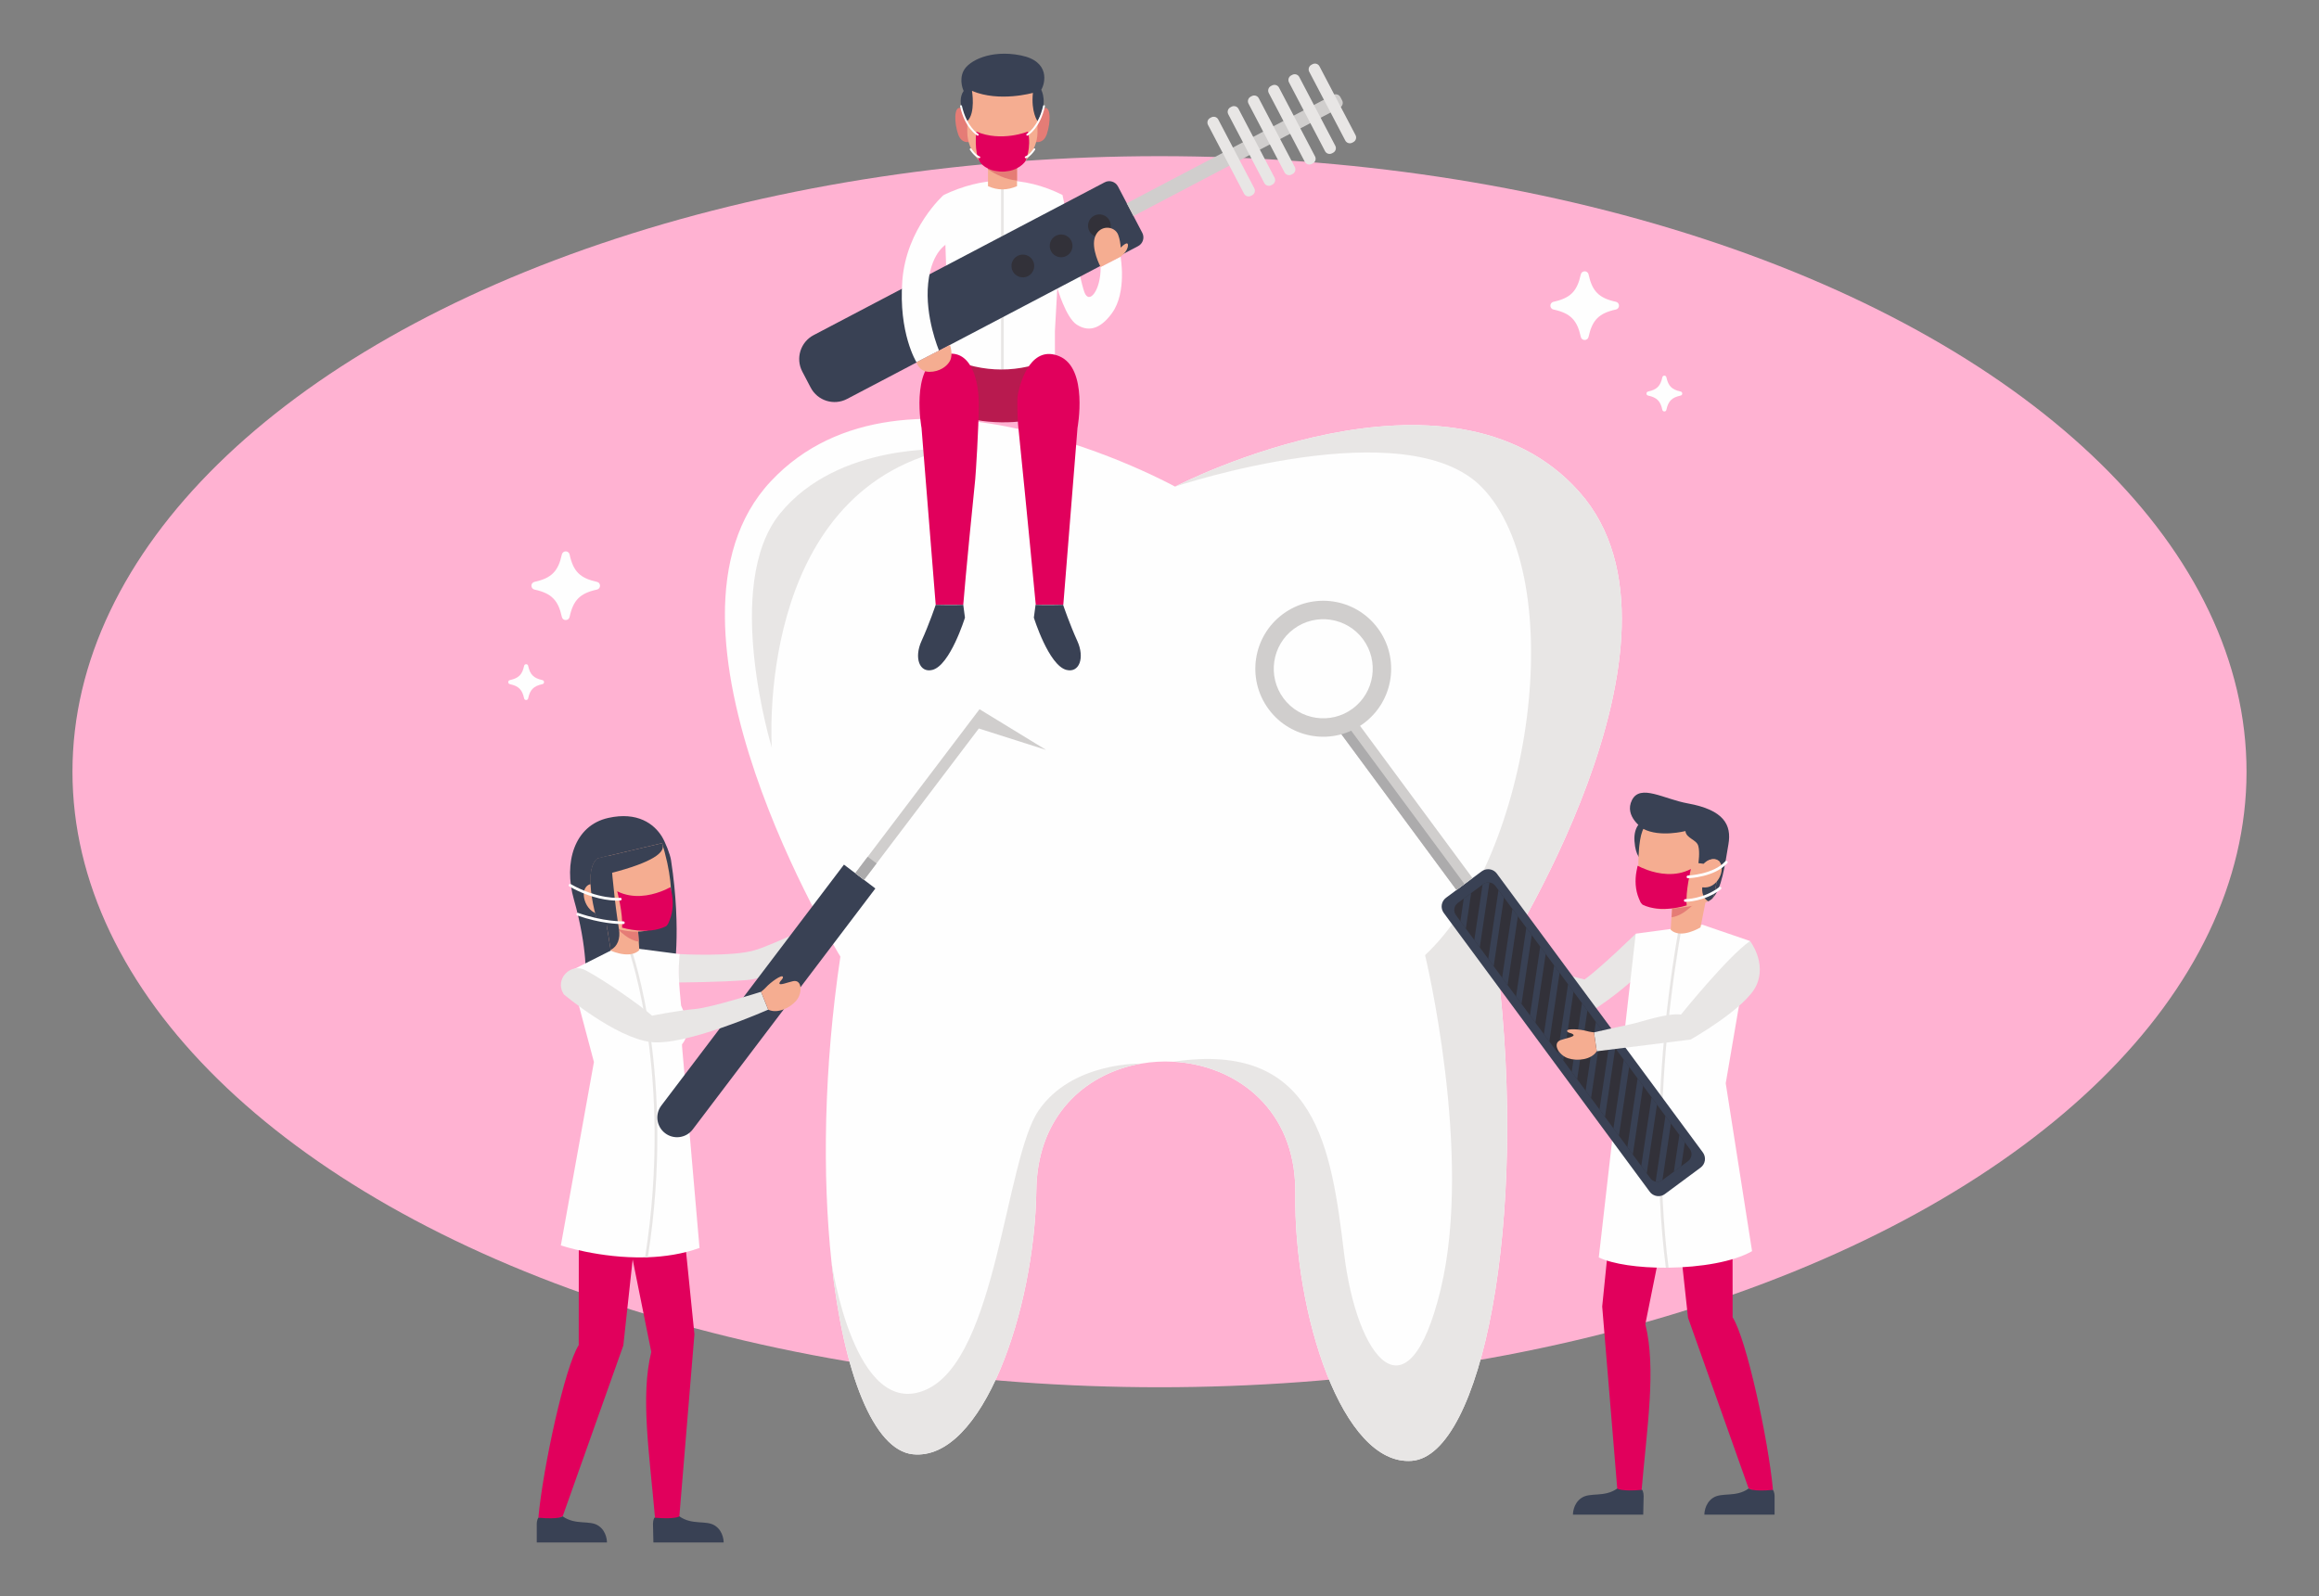 <?xml version="1.0" encoding="UTF-8" standalone="no"?>
<svg
   xmlns:dc="http://purl.org/dc/elements/1.1/"
   xmlns:cc="http://creativecommons.org/ns#"
   xmlns:rdf="http://www.w3.org/1999/02/22-rdf-syntax-ns#"
   xmlns:svg="http://www.w3.org/2000/svg"
   xmlns="http://www.w3.org/2000/svg"
   xmlns:sodipodi="http://sodipodi.sourceforge.net/DTD/sodipodi-0.dtd"
   xmlns:inkscape="http://www.inkscape.org/namespaces/inkscape"
   version="1.2"
   preserveAspectRatio="none"
   viewBox="0 0 1600 1100"
   class="ng-element"
   data-id="4c33518d05154c09b1e7915c1a0918d8"
   style="opacity: 1; mix-blend-mode: normal; overflow: visible; width: 321px; height: 221px"
   id="svg225"
   sodipodi:docname="recommendation.svg"
   inkscape:version="0.92.3 (2405546, 2018-03-11)">
  <rect x="0" y="0" width="1600" height="1100" fill="#808080" stroke="none"/>
  <sodipodi:namedview
     pagecolor="#ffffff"
     bordercolor="#666666"
     borderopacity="1"
     objecttolerance="10"
     gridtolerance="10"
     guidetolerance="10"
     inkscape:pageopacity="0"
     inkscape:pageshadow="2"
     inkscape:window-width="828"
     inkscape:window-height="480"
     id="namedview227"
     showgrid="false"
     inkscape:zoom="0.21454545"
     inkscape:cx="800"
     inkscape:cy="550"
     inkscape:window-x="0"
     inkscape:window-y="27"
     inkscape:window-maximized="0"
     inkscape:current-layer="svg225" />
  <defs
     id="defs4">
    <style
       type="text/css"
       id="style2">

        .fil0_1577179273357 {fill:#FFB2D2}
        .fil1_1577179273357 {fill:#FEFEFE;fill-rule:nonzero}
        .fil3_1577179273357 {fill:#F5AD91;fill-rule:nonzero}
        .fil4_1577179273357 {fill:#E57C76;fill-rule:nonzero}
        .fil2_1577179273357 {fill:#E8E6E5;fill-rule:nonzero}
        .fil8_1577179273357 {fill:#D0CECD;fill-rule:nonzero}
        .fil10_1577179273357 {fill:#ACABAC;fill-rule:nonzero}
        .fil9_1577179273357 {fill:#323139;fill-rule:nonzero}
        .fil5_1577179273357 {fill:#394154;fill-rule:nonzero}
        .fil7_1577179273357 {fill:#B81A4F;fill-rule:nonzero}
        .fil6_1577179273357 {fill:#E1005C;fill-rule:nonzero}

    </style>
  </defs>
  <g
     id="Слой_x0020_1_1577179273357">
    <g
       id="_1577179273357">
      <ellipse
         ry="424.2"
         rx="750"
         cy="531.82"
         cx="800"
         class="fil0_1577179273357"
         vector-effect="non-scaling-stroke"
         id="ellipse7" />
      <g
         id="g221">
        <path
           d="M411.83 406.32c-11.64,2.53 -16.31,7.2 -18.84,18.84 -0.62,2.87 -4.72,2.87 -5.34,0 -2.53,-11.64 -7.2,-16.31 -18.84,-18.84 -2.87,-0.63 -2.87,-4.72 0,-5.34 11.64,-2.54 16.31,-7.2 18.84,-18.84 0.62,-2.88 4.72,-2.88 5.34,0 2.53,11.64 7.2,16.3 18.84,18.84 2.87,0.62 2.87,4.71 0,5.34z"
           class="fil1_1577179273357"
           vector-effect="non-scaling-stroke"
           id="path9" />
        <path
           d="M1114.87 213.31c-11.65,2.53 -16.31,7.2 -18.84,18.84 -0.62,2.87 -4.72,2.87 -5.35,0 -2.53,-11.64 -7.19,-16.31 -18.83,-18.84 -2.88,-0.62 -2.88,-4.72 0,-5.34 11.64,-2.53 16.3,-7.2 18.83,-18.84 0.63,-2.87 4.73,-2.87 5.35,0 2.53,11.64 7.19,16.31 18.84,18.84 2.87,0.62 2.87,4.72 0,5.34z"
           class="fil1_1577179273357"
           vector-effect="non-scaling-stroke"
           id="path11" />
        <path
           d="M1159.55 272.61c-6.07,1.32 -8.5,3.75 -9.83,9.83 -0.32,1.5 -2.46,1.5 -2.78,0 -1.32,-6.08 -3.76,-8.51 -9.83,-9.83 -1.5,-0.32 -1.5,-2.46 0,-2.79 6.07,-1.32 8.51,-3.75 9.83,-9.83 0.32,-1.49 2.46,-1.49 2.78,0 1.33,6.08 3.76,8.51 9.83,9.83 1.5,0.33 1.5,2.47 0,2.79z"
           class="fil1_1577179273357"
           vector-effect="non-scaling-stroke"
           id="path13" />
        <path
           d="M374.23 471.48c-6.07,1.32 -8.51,3.75 -9.83,9.83 -0.32,1.49 -2.46,1.49 -2.78,0 -1.32,-6.08 -3.76,-8.51 -9.83,-9.83 -1.5,-0.33 -1.5,-2.47 0,-2.79 6.07,-1.32 8.51,-3.76 9.83,-9.83 0.32,-1.5 2.46,-1.5 2.78,0 1.32,6.07 3.76,8.51 9.83,9.83 1.5,0.32 1.5,2.46 0,2.79z"
           class="fil1_1577179273357"
           vector-effect="non-scaling-stroke"
           id="path15" />
        <path
           d="M1033.07 665.19c21.65,176.82 -10.95,337.8 -58.97,341.53 -48.02,3.73 -81.49,-101.46 -80.4,-184.26 0.03,-2.59 -0.02,-5.15 -0.16,-7.68 -2.85,-53.05 -42.68,-80.9 -84,-83.1 -7.43,-0.4 -14.92,0.04 -22.24,1.31 -36.01,6.23 -68.17,32.61 -71.92,79.45 -0.21,2.53 -0.33,5.08 -0.36,7.67 -1.09,82.81 -37.31,187.08 -85.21,182.09 -26.99,-2.81 -47.79,-55.41 -56.1,-132.32 -6.43,-59.57 -5.37,-133.73 6.11,-210.64 0,0 -140.84,-228.52 -48.01,-327.55 92.84,-99.04 278.93,3.66 278.93,3.66l0.01 -0.01c1.93,-0.99 189.16,-97.25 278.91,3.67 90.21,101.44 -56.59,326.18 -56.59,326.18z"
           class="fil1_1577179273357"
           vector-effect="non-scaling-stroke"
           id="path17" />
        <path
           d="M654.29 309.67c0,0 -76.15,-4.93 -116.13,44.27 -39.99,49.19 -5.64,161.29 -5.64,161.29 0,0 -12.36,-175.55 121.77,-205.56z"
           class="fil2_1577179273357"
           vector-effect="non-scaling-stroke"
           id="path19" />
        <path
           d="M1033.07 665.19c21.65,176.82 -10.95,337.8 -58.97,341.53 -48.02,3.73 -81.49,-101.46 -80.4,-184.26 0.03,-2.59 -0.02,-5.15 -0.16,-7.68 -2.85,-53.05 -42.68,-80.9 -84,-83.1l0.02 0c98.74,-14.74 109,59.82 117.82,132.33 8.82,72.51 44.09,117.59 66.63,24.49 22.54,-93.08 -10.78,-230.27 -10.78,-230.27 73.5,-68.59 100.56,-259.45 39.15,-322.46 -52.03,-53.38 -209.96,-0.96 -211.63,-0.43 1.93,-0.99 189.16,-97.25 278.91,3.67 90.21,101.44 -56.59,326.18 -56.59,326.18z"
           class="fil2_1577179273357"
           vector-effect="non-scaling-stroke"
           id="path21" />
        <path
           d="M787.3 732.99l0 0c-36.01,6.23 -68.17,32.61 -71.92,79.45 -0.21,2.53 -0.33,5.08 -0.36,7.67 -1.09,82.81 -37.31,187.08 -85.21,182.09 -26.99,-2.81 -47.79,-55.41 -56.1,-132.32l0.01 0c0,0 15.74,109.59 65.17,87.84 49,-21.56 54.66,-158.97 77.75,-192.51 23.08,-33.54 70.66,-32.22 70.66,-32.22z"
           class="fil2_1577179273357"
           vector-effect="non-scaling-stroke"
           id="path23" />
        <path
           d="M733.08 134.37c0,0 11.74,57.83 15.08,66.94 3.34,9.12 11.47,-1.61 11.21,-17.32l13.76 -7.1c0,0 4.5,24.42 -5.83,38.78 -8.82,12.26 -17.32,12.76 -24.61,7.9 -7.29,-4.86 -13.19,-25.03 -13.19,-25.03 0,0 -0.25,-40.04 3.58,-64.17z"
           class="fil1_1577179273357"
           vector-effect="non-scaling-stroke"
           id="path25" />
        <path
           d="M727.84 228.21l0.01 39.88c-29.54,15.71 -49.14,11.16 -74.27,-0.15l0.73 -40.99 -3.24 -92.58c13.32,-6.3 26.53,-9.64 39.6,-9.94 0.63,-0.02 1.25,-0.03 1.87,-0.03 13.65,-0.02 27.16,3.27 40.54,9.97l-5.24 93.84z"
           class="fil1_1577179273357"
           vector-effect="non-scaling-stroke"
           id="path27" />
        <path
           d="M692.54 124.4l0 152.05c0,0.52 -0.42,0.93 -0.93,0.93 -0.52,0 -0.94,-0.41 -0.94,-0.93l0 -152.02c0.63,-0.02 1.25,-0.03 1.87,-0.03z"
           class="fil2_1577179273357"
           vector-effect="non-scaling-stroke"
           id="path29" />
        <path
           d="M701.7 128.28l0 -18.09 -20.03 0 0 18.09c6.64,3 13.32,2.97 20.03,0z"
           class="fil3_1577179273357"
           vector-effect="non-scaling-stroke"
           id="path31" />
        <path
           d="M701.7 110.19l0 14.21c-7.83,-0.55 -15.3,-4.55 -20.03,-7.67l0 -6.54 20.03 0z"
           class="fil4_1577179273357"
           vector-effect="non-scaling-stroke"
           id="path33" />
        <path
           d="M669.2 80.64c0,0 -2.2,-5.19 -6.61,-6.23 -4.41,-1.03 -4.28,9.99 -1.55,18.02 2.72,8.04 9.59,4.93 9.59,4.93l-1.43 -16.72z"
           class="fil4_1577179273357"
           vector-effect="non-scaling-stroke"
           id="path35" />
        <path
           d="M714.09 80.64c0,0 2.2,-5.19 6.61,-6.23 4.41,-1.03 4.28,9.99 1.56,18.02 -2.73,8.04 -9.6,4.93 -9.6,4.93l1.43 -16.72z"
           class="fil4_1577179273357"
           vector-effect="non-scaling-stroke"
           id="path37" />
        <path
           d="M691.61 118.27l0 0c-13.38,0 -24.22,-14.37 -24.22,-27.02l0 -28.61 48.43 0 0 28.61c0,12.65 -10.84,27.02 -24.21,27.02z"
           class="fil3_1577179273357"
           vector-effect="non-scaling-stroke"
           id="path39" />
        <path
           d="M667.39 83.45c0,0 -8.28,-12.44 -2.52,-20.81 0,0 -3.53,-7.14 0,-13.95 3.54,-6.8 18.47,-14.64 39.28,-10.55 20.81,4.08 16.88,19.45 14.27,23.73 0,0 5.18,9.52 -2.6,21.58 0,0 -4.56,-6.22 -3.16,-19.45 0,0 -23.16,6.62 -42.03,-1.36 0,0 2.59,15.37 -3.24,20.81z"
           class="fil5_1577179273357"
           vector-effect="non-scaling-stroke"
           id="path41" />
        <path
           d="M673.61 90.67c0,0 -1.81,14.42 2.62,21.16 0,0 4.15,6.44 15.38,6.44 11.22,0 15.82,-7.1 15.82,-7.1 0,0 4.44,-9.01 1.81,-20.5 0,0 -18.4,7.44 -35.63,0z"
           class="fil6_1577179273357"
           vector-effect="non-scaling-stroke"
           id="path43" />
        <path
           d="M674.59 93.5l-0.32 -0.09c-0.35,-0.2 -8.5,-5.05 -11.86,-20.13 -0.08,-0.35 0.14,-0.7 0.5,-0.78 0.35,-0.08 0.7,0.14 0.78,0.5 3.24,14.51 11.15,19.22 11.23,19.27 0.31,0.18 0.42,0.58 0.24,0.9 -0.12,0.21 -0.34,0.33 -0.57,0.33z"
           class="fil1_1577179273357"
           vector-effect="non-scaling-stroke"
           id="path45" />
        <path
           d="M675.66 109.04l-0.14 -0.02c-0.12,-0.03 -2.94,-0.71 -6.32,-5.78 -0.2,-0.3 -0.12,-0.7 0.18,-0.91 0.31,-0.2 0.71,-0.12 0.92,0.19 3.04,4.56 5.49,5.21 5.51,5.22 0.35,0.09 0.57,0.44 0.49,0.79 -0.08,0.3 -0.34,0.51 -0.64,0.51z"
           class="fil1_1577179273357"
           vector-effect="non-scaling-stroke"
           id="path47" />
        <path
           d="M708.78 93.5c-0.23,0 -0.45,-0.12 -0.57,-0.33 -0.18,-0.32 -0.07,-0.72 0.24,-0.9 0.08,-0.05 8.01,-4.81 11.23,-19.27 0.08,-0.36 0.43,-0.58 0.78,-0.5 0.36,0.08 0.58,0.43 0.5,0.78 -3.35,15.08 -11.51,19.93 -11.85,20.13l-0.33 0.09z"
           class="fil1_1577179273357"
           vector-effect="non-scaling-stroke"
           id="path49" />
        <path
           d="M707.71 109.04c-0.3,0 -0.57,-0.21 -0.64,-0.51 -0.08,-0.36 0.14,-0.71 0.49,-0.79 0.05,-0.01 2.49,-0.69 5.52,-5.22 0.2,-0.31 0.6,-0.39 0.91,-0.19 0.3,0.21 0.38,0.61 0.18,0.91 -3.38,5.07 -6.2,5.75 -6.31,5.78l-0.15 0.02z"
           class="fil1_1577179273357"
           vector-effect="non-scaling-stroke"
           id="path51" />
        <path
           d="M727.87 246.36c0,0 -0.76,29.18 -7.17,37.93 -6.4,8.74 -43.22,8.36 -56.32,2.52 -13.1,-5.83 -10.3,-40.45 -10.3,-40.45 24.54,11.08 49.14,11.02 73.79,0z"
           class="fil7_1577179273357"
           vector-effect="non-scaling-stroke"
           id="path53" />
        <path
           d="M672.87 330.23c0.33,-3.29 2.43,-35.24 2.43,-51.65 0,-21.89 -8.36,-40.84 -26.95,-33.07 -20.18,8.43 -12.54,49.4 -12.54,49.4l9.78 121.92 19.01 0c0,0 1.84,-23.53 8.27,-86.6z"
           class="fil6_1577179273357"
           vector-effect="non-scaling-stroke"
           id="path55" />
        <path
           d="M645.59 416.83c0,0 -4.51,13.37 -9.79,24.91 -5.28,11.55 -1.41,22.18 7.49,19.93 12.28,-3.11 22.49,-36.03 22.49,-36.03l-1.18 -8.81c0,0 -6.99,0.3 -19.01,0z"
           class="fil5_1577179273357"
           vector-effect="non-scaling-stroke"
           id="path57" />
        <path
           d="M702.44 292.85c-0.34,-3.29 -0.84,-17.25 -0.24,-20.5 2.11,-11.57 10.09,-34.61 28.68,-26.84 20.18,8.43 12.54,49.4 12.54,49.4l-9.79 121.92 -19 0c0,0 -5.77,-60.91 -12.19,-123.98z"
           class="fil6_1577179273357"
           vector-effect="non-scaling-stroke"
           id="path59" />
        <path
           d="M733.5 416.83c0,0 4.52,13.37 9.8,24.91 5.27,11.55 1.4,22.18 -7.5,19.93 -12.27,-3.11 -22.49,-36.03 -22.49,-36.03l1.18 -8.81c0,0 6.99,0.3 19.01,0z"
           class="fil5_1577179273357"
           vector-effect="non-scaling-stroke"
           id="path61" />
        <path
           d="M559.33 267.1l-5.79 -11.04c-4.77,-9.1 -1.26,-20.34 7.83,-25.11l200.82 -105.32c3.32,-1.74 7.43,-0.46 9.17,2.87l16.76 31.94c1.74,3.33 0.46,7.43 -2.87,9.18l-200.81 105.31c-9.1,4.78 -20.34,1.27 -25.11,-7.83z"
           class="fil5_1577179273357"
           vector-effect="non-scaling-stroke"
           id="path63" />
        <path
           d="M782.05 148.87l142.4 -74.68c1.81,-0.95 2.51,-3.19 1.56,-5l-1.18 -2.25c-0.95,-1.81 -3.19,-2.5 -5,-1.56l-142.4 74.69 4.62 8.8z"
           class="fil8_1577179273357"
           vector-effect="non-scaling-stroke"
           id="path65" />
        <path
           d="M928.18 96.84l-24.87 -47.4c-0.9,-1.74 -0.23,-3.88 1.5,-4.79l0.79 -0.42c1.74,-0.91 3.88,-0.24 4.79,1.5l24.87 47.4c0.91,1.74 0.23,3.88 -1.5,4.79l-0.79 0.42c-1.74,0.91 -3.88,0.24 -4.79,-1.5z"
           class="fil2_1577179273357"
           vector-effect="non-scaling-stroke"
           id="path67" />
        <path
           d="M914.21 104.17l-24.86 -47.4c-0.91,-1.74 -0.24,-3.88 1.49,-4.8l0.79 -0.41c1.74,-0.91 3.89,-0.24 4.8,1.49l24.86 47.41c0.91,1.73 0.24,3.88 -1.5,4.79l-0.79 0.42c-1.74,0.9 -3.88,0.24 -4.79,-1.5z"
           class="fil2_1577179273357"
           vector-effect="non-scaling-stroke"
           id="path69" />
        <path
           d="M900.24 111.49l-24.86 -47.4c-0.91,-1.74 -0.24,-3.88 1.49,-4.79l0.79 -0.41c1.74,-0.91 3.89,-0.25 4.8,1.49l24.86 47.41c0.91,1.73 0.24,3.88 -1.5,4.78l-0.79 0.42c-1.73,0.91 -3.88,0.24 -4.79,-1.5z"
           class="fil2_1577179273357"
           vector-effect="non-scaling-stroke"
           id="path71" />
        <path
           d="M886.27 118.82l-24.86 -47.4c-0.91,-1.74 -0.24,-3.88 1.5,-4.8l0.79 -0.41c1.73,-0.91 3.88,-0.24 4.79,1.49l24.86 47.41c0.91,1.74 0.24,3.88 -1.5,4.79l-0.79 0.42c-1.73,0.9 -3.88,0.24 -4.79,-1.5z"
           class="fil2_1577179273357"
           vector-effect="non-scaling-stroke"
           id="path73" />
        <path
           d="M872.3 126.15l-24.86 -47.41c-0.91,-1.73 -0.24,-3.88 1.5,-4.79l0.79 -0.42c1.73,-0.91 3.88,-0.23 4.79,1.5l24.86 47.41c0.91,1.73 0.24,3.88 -1.49,4.78l-0.8 0.42c-1.73,0.91 -3.88,0.24 -4.79,-1.49z"
           class="fil2_1577179273357"
           vector-effect="non-scaling-stroke"
           id="path75" />
        <path
           d="M858.34 133.47l-24.87 -47.4c-0.91,-1.74 -0.24,-3.88 1.5,-4.79l0.79 -0.42c1.73,-0.91 3.88,-0.24 4.79,1.5l24.86 47.4c0.91,1.74 0.24,3.88 -1.49,4.79l-0.79 0.42c-1.74,0.91 -3.88,0.24 -4.79,-1.5z"
           class="fil2_1577179273357"
           vector-effect="non-scaling-stroke"
           id="path77" />
        <path
           d="M762.18 162.55c-3.84,2.01 -8.59,0.53 -10.6,-3.31 -2.02,-3.84 -0.54,-8.59 3.31,-10.6 3.84,-2.02 8.58,-0.54 10.6,3.31 2.01,3.84 0.53,8.58 -3.31,10.6z"
           class="fil9_1577179273357"
           vector-effect="non-scaling-stroke"
           id="path79" />
        <path
           d="M709.36 190.25c-3.84,2.01 -8.59,0.53 -10.6,-3.31 -2.02,-3.84 -0.54,-8.59 3.3,-10.6 3.85,-2.01 8.59,-0.53 10.61,3.3 2.01,3.85 0.53,8.59 -3.31,10.61z"
           class="fil9_1577179273357"
           vector-effect="non-scaling-stroke"
           id="path81" />
        <path
           d="M735.77 176.4c-3.84,2.01 -8.59,0.53 -10.6,-3.31 -2.02,-3.84 -0.54,-8.59 3.3,-10.6 3.85,-2.02 8.59,-0.54 10.61,3.3 2.01,3.85 0.53,8.59 -3.31,10.61z"
           class="fil9_1577179273357"
           vector-effect="non-scaling-stroke"
           id="path83" />
        <path
           d="M651.07 134.37c0,0 -25.75,22.79 -28.5,59.02 -2.75,36.23 9.76,56.26 9.76,56.26l15.57 -8.03c0,0 -9.94,-23.19 -7.5,-46.45 2.42,-23.25 14.07,-27.71 14.07,-27.71 0,0 3.63,-15.95 -3.4,-33.09z"
           class="fil1_1577179273357"
           vector-effect="non-scaling-stroke"
           id="path85" />
        <path
           d="M644.2 243.53l11.21 -5.78c0,0 2.43,6.41 0,10.98 -1.92,3.61 -7.06,7.53 -14.2,7.53 -7.14,0 -8.88,-6.61 -8.88,-6.61l11.87 -6.12z"
           class="fil3_1577179273357"
           vector-effect="non-scaling-stroke"
           id="path87" />
        <path
           d="M778.24 169.19c-0.2,4.15 -5.11,7.7 -5.11,7.7l-13.76 7.1c0,0 -7.04,-13.08 -3.7,-21.19 3.32,-8.1 13.5,-7.22 15.84,-0.92 1.1,2.97 1.56,6.12 1.72,8.76 1.42,-1.4 5.17,-4.83 5.01,-1.45z"
           class="fil3_1577179273357"
           vector-effect="non-scaling-stroke"
           id="path89" />
        <path
           d="M1128.59 643.44c0,0 -24.19,23.68 -35.35,31.57 0,0 -10,-2.3 -31.13,-8.5 -19.37,-5.69 -27.24,-9.05 -27.24,-9.05 2.9,6.01 4.92,12.57 6.34,19.5 0,0 39.35,20.45 55.18,20.95 0,0 21.63,-13.01 37.87,-30.12l-5.67 -24.35z"
           class="fil2_1577179273357"
           vector-effect="non-scaling-stroke"
           id="path91" />
        <path
           d="M1132.55 1027.74l-16.57 0 -10.54 -127.37 11.85 -116.82 44.76 -4.19 -26.84 133.16c7.58,30.78 1.24,70.16 -2.66,115.22z"
           class="fil6_1577179273357"
           vector-effect="non-scaling-stroke"
           id="path93" />
        <path
           d="M1133.03 1026.74c0,0 1,1.4 1,4.28 0,2.87 -0.28,12.81 -0.28,12.81l-48.49 0c0,0 -0.18,-7.56 5.96,-11.59 6.14,-4.03 15.58,-0.08 24.61,-6.41 0,0 2.41,2.2 17.2,0.91z"
           class="fil5_1577179273357"
           vector-effect="non-scaling-stroke"
           id="path95" />
        <path
           d="M1223.27 1026.78c-3.2,-34.52 -18.25,-104 -27.85,-118.98l-0.09 -130.26 -43.75 10.37 13.07 120.17 41.85 117.75c4.99,2.79 10.78,2.26 16.77,0.95z"
           class="fil6_1577179273357"
           vector-effect="non-scaling-stroke"
           id="path97" />
        <path
           d="M1223.27 1026.78c0,0 1.11,1.47 1.11,4.35 0,2.88 0,12.7 0,12.7l-48.44 0c0,0 -0.18,-7.56 5.96,-11.59 6.14,-4.03 15.58,-0.08 24.6,-6.41 0,0 1.98,2.24 16.77,0.95z"
           class="fil5_1577179273357"
           vector-effect="non-scaling-stroke"
           id="path99" />
        <path
           d="M1208.84 862.22c-12.86,7.43 -35.72,11.14 -57.61,11.4 -0.63,0.02 -1.26,0.02 -1.88,0.02 -18.63,0.07 -36.32,-2.36 -46.26,-7.08l25.49 -223.11 17.03 -2.28 1.37 -0.18 3.87 -0.52 7.49 -1.01 1.95 -0.25 14.37 -1.93 4 1.37 5.06 1.73 1.2 0.42 22.52 7.7 -16.77 98.06 18.17 115.66z"
           class="fil1_1577179273357"
           vector-effect="non-scaling-stroke"
           id="path101" />
        <path
           d="M1151.23 873.62c-0.63,0.02 -1.26,0.02 -1.88,0.02 -7.92,-61.7 -4.67,-124.15 -0.39,-166.56 2.97,-29.42 6.81,-53.34 9.38,-67.62l1.95 -0.25c-2.56,14.16 -6.47,38.28 -9.48,68.08 -4.27,42.36 -7.51,104.75 0.42,166.33z"
           class="fil2_1577179273357"
           vector-effect="non-scaling-stroke"
           id="path103" />
        <path
           d="M1032.75 602.04l142.14 192.16c2.45,3.31 1.76,8 -1.56,10.45l-24.62 18.21c-1.02,0.75 -2.16,1.21 -3.34,1.38 -1.51,0.23 -3.07,-0.01 -4.43,-0.71 -1.03,-0.5 -1.95,-1.25 -2.68,-2.23l-142.14 -192.17c-2.45,-3.31 -1.75,-7.99 1.57,-10.44l24.62 -18.22c0.66,-0.49 1.39,-0.86 2.14,-1.1 1.48,-0.48 3.07,-0.48 4.53,-0.02 1.46,0.45 2.8,1.37 3.77,2.69z"
           class="fil5_1577179273357"
           vector-effect="non-scaling-stroke"
           id="path105" />
        <path
           d="M1031.75 610.52l134.15 181.35c1.96,2.66 1.39,6.4 -1.25,8.36l-17.62 13.03 -0.02 0.01c-1.4,1.03 -3.11,1.36 -4.69,1.05 -1.41,-0.28 -2.73,-1.06 -3.65,-2.31l-134.15 -181.35c-1.96,-2.65 -1.39,-6.4 1.26,-8.36l17.61 -13.03c1.28,-0.95 2.82,-1.31 4.28,-1.12 1.57,0.18 3.07,1 4.08,2.37z"
           class="fil9_1577179273357"
           vector-effect="non-scaling-stroke"
           id="path107" />
        <polygon
           points="1015.03,615.46 1011.37,639.91 1007.6,634.82 1009.93,619.22"
           class="fil5_1577179273357"
           vector-effect="non-scaling-stroke"
           id="polygon109" />
        <path
           d="M1027.67 608.15l-6.7 44.74 -3.77 -5.1 5.71 -38.17 0.48 -0.35c1.28,-0.95 2.82,-1.31 4.28,-1.12z"
           class="fil5_1577179273357"
           vector-effect="non-scaling-stroke"
           id="path111" />
        <polygon
           points="1033.89,613.41 1037.66,618.5 1030.57,665.87 1026.81,660.78"
           class="fil5_1577179273357"
           vector-effect="non-scaling-stroke"
           id="polygon113" />
        <polygon
           points="1043.49,626.39 1047.26,631.48 1040.17,678.85 1036.4,673.76"
           class="fil5_1577179273357"
           vector-effect="non-scaling-stroke"
           id="polygon115" />
        <polygon
           points="1053.09,639.36 1056.86,644.46 1049.77,691.83 1046,686.73"
           class="fil5_1577179273357"
           vector-effect="non-scaling-stroke"
           id="polygon117" />
        <polygon
           points="1062.68,652.33 1066.46,657.44 1059.37,704.81 1055.6,699.7"
           class="fil5_1577179273357"
           vector-effect="non-scaling-stroke"
           id="polygon119" />
        <polygon
           points="1072.29,665.32 1076.06,670.41 1068.97,717.78 1065.2,712.69"
           class="fil5_1577179273357"
           vector-effect="non-scaling-stroke"
           id="polygon121" />
        <polygon
           points="1081.89,678.29 1085.65,683.39 1078.57,730.75 1074.8,725.66"
           class="fil5_1577179273357"
           vector-effect="non-scaling-stroke"
           id="polygon123" />
        <polygon
           points="1091.49,691.27 1095.25,696.37 1088.17,743.73 1084.4,738.64"
           class="fil5_1577179273357"
           vector-effect="non-scaling-stroke"
           id="polygon125" />
        <polygon
           points="1101.08,704.25 1104.85,709.34 1097.76,756.71 1094,751.62"
           class="fil5_1577179273357"
           vector-effect="non-scaling-stroke"
           id="polygon127" />
        <polygon
           points="1110.68,717.23 1114.45,722.33 1107.37,769.69 1103.59,764.59"
           class="fil5_1577179273357"
           vector-effect="non-scaling-stroke"
           id="polygon129" />
        <polygon
           points="1120.29,730.21 1124.05,735.3 1116.97,782.67 1113.2,777.58"
           class="fil5_1577179273357"
           vector-effect="non-scaling-stroke"
           id="polygon131" />
        <polygon
           points="1129.89,743.19 1133.65,748.28 1126.56,795.65 1122.8,790.55"
           class="fil5_1577179273357"
           vector-effect="non-scaling-stroke"
           id="polygon133" />
        <polygon
           points="1139.48,756.16 1143.25,761.26 1136.17,808.62 1132.39,803.52"
           class="fil5_1577179273357"
           vector-effect="non-scaling-stroke"
           id="polygon135" />
        <path
           d="M1149.08 769.13l3.77 5.11 -5.84 39.03c-1.4,1.03 -3.11,1.36 -4.69,1.05l6.76 -45.19z"
           class="fil5_1577179273357"
           vector-effect="non-scaling-stroke"
           id="path137" />
        <polygon
           points="1158.68,782.12 1162.45,787.21 1159.98,803.68 1154.89,807.44"
           class="fil5_1577179273357"
           vector-effect="non-scaling-stroke"
           id="polygon139" />
        <polygon
           points="922.85,479.24 1015.98,605.15 1004.9,613.35 911.77,487.44"
           class="fil8_1577179273357"
           vector-effect="non-scaling-stroke"
           id="polygon141" />
        <polygon
           points="917.31,483.34 1010.44,609.25 1004.9,613.35 911.77,487.44"
           class="fil10_1577179273357"
           vector-effect="non-scaling-stroke"
           id="polygon143" />
        <path
           d="M950.65 433c15.39,20.81 11,50.15 -9.81,65.54 -20.81,15.39 -50.15,11 -65.54,-9.81 -15.39,-20.8 -10.99,-50.14 9.81,-65.53 20.8,-15.39 50.15,-11 65.54,9.8z"
           class="fil8_1577179273357"
           vector-effect="non-scaling-stroke"
           id="path145" />
        <path
           d="M933.29 488.33c-15.14,11.2 -36.58,8 -47.78,-7.15 -11.2,-15.14 -7.99,-36.58 7.15,-47.77 15.15,-11.2 36.58,-8 47.78,7.14 11.2,15.15 7.99,36.58 -7.15,47.78z"
           class="fil1_1577179273357"
           vector-effect="non-scaling-stroke"
           id="path147" />
        <path
           d="M1133.34 565.69c0,0 -6.41,3.15 -5.63,14 0.77,10.87 4.72,12.52 4.72,12.52 0,0 9.18,-22.67 0.91,-26.52z"
           class="fil5_1577179273357"
           vector-effect="non-scaling-stroke"
           id="path149" />
        <path
           d="M1154.2 618.76l-1.02 13.73 -0.49 8.24c6.96,6.76 20.58,-1.63 20.58,-1.63l3.98 -20.05c-3.25,-2.89 -12.73,-1.99 -18.47,-1.11 -2.7,0.41 -4.58,0.82 -4.58,0.82z"
           class="fil3_1577179273357"
           vector-effect="non-scaling-stroke"
           id="path151" />
        <path
           d="M1154.25 618.63l-0.95 13.48c9.32,-0.94 18.5,-12.53 18.5,-12.53l-12.99 -1.73c-2.69,0.39 -4.56,0.78 -4.56,0.78z"
           class="fil4_1577179273357"
           vector-effect="non-scaling-stroke"
           id="path153" />
        <path
           d="M1133.84 571.23c0,0 -13.59,-8.55 -7.85,-19.88 5.75,-11.32 22.01,-0.66 38.48,2.31 24.85,4.49 30.42,14.73 28.06,28.2 -2.36,13.47 -4.52,31.67 -11.52,37.66 -7.01,6.01 -9.99,-4.11 -12.09,-12.99 -2.1,-8.88 -18.42,-37.33 -35.08,-35.3z"
           class="fil5_1577179273357"
           vector-effect="non-scaling-stroke"
           id="path155" />
        <path
           d="M1131.08 582.6c-0.05,0.46 -0.11,0.93 -0.15,1.4 -0.81,8.45 -0.66,18.86 -0.29,27.36 0.39,9.02 8.17,15.94 17.17,15.28 10.85,-0.79 24.3,-2.38 30.74,-5.53 1.96,-0.96 3.27,-2.06 3.66,-3.33 0.92,-2.97 1.74,-7.07 2.45,-11.55 2.15,-13.6 3.31,-30.76 3.31,-30.76 -10.7,-17.4 -46.9,-15.73 -53.76,-4.87 -1.57,2.49 -2.55,6.81 -3.13,12z"
           class="fil3_1577179273357"
           vector-effect="non-scaling-stroke"
           id="path157" />
        <path
           d="M1186.31 593.73c0,0 -5.2,-4.41 -10.79,1.56l-3.71 -0.47c0,0 1.18,-7.58 -0.1,-11.94 -1.27,-4.36 -8.39,-5.16 -8.83,-10.16 0,0 -17.59,4.54 -29.04,-1.49 -11.44,-6.02 27.12,-21.46 43.25,-9.52 16.13,11.95 13.56,19.4 9.22,32.02z"
           class="fil5_1577179273357"
           vector-effect="non-scaling-stroke"
           id="path159" />
        <path
           d="M1178.55 621.11c1.96,-0.96 3.27,-2.06 3.66,-3.33 0.92,-2.97 1.74,-7.07 2.45,-11.55l-10.17 5.23c0,0 -0.97,6.64 4.06,9.65z"
           class="fil5_1577179273357"
           vector-effect="non-scaling-stroke"
           id="path161" />
        <path
           d="M1175.52 595.29c0,0 6.54,-6.15 10.79,-1.56 4.67,5.05 -1.23,19.43 -11.82,17.74l1.03 -16.18z"
           class="fil3_1577179273357"
           vector-effect="non-scaling-stroke"
           id="path163" />
        <path
           d="M1130.76 619.21c0.9,2.13 1.04,2.85 2.41,4.13l0.13 0.13c12.74,6.2 30,0.62 30.42,0.49l0.01 -0.01c-0.95,-9.47 2.92,-25.07 2.92,-25.07 -10.77,5.57 -22.34,3.38 -29.9,0.71 -3.03,-1.07 -5.42,-2.21 -6.86,-2.97l-0.75 3.65c-1.21,6.14 -0.86,13.13 1.62,18.94z"
           class="fil6_1577179273357"
           vector-effect="non-scaling-stroke"
           id="path165" />
        <path
           d="M1164.62 605.25c-0.5,0 -0.91,-0.4 -0.93,-0.9 -0.02,-0.52 0.39,-0.95 0.9,-0.97 0.18,-0.01 17.55,-0.71 25.8,-9.8 0.35,-0.38 0.94,-0.41 1.32,-0.06 0.38,0.34 0.41,0.94 0.06,1.32 -8.78,9.68 -26.37,10.38 -27.12,10.41l-0.03 0z"
           class="fil1_1577179273357"
           vector-effect="non-scaling-stroke"
           id="path167" />
        <path
           d="M1162.77 621.52c-0.52,0 -0.93,-0.42 -0.93,-0.93 0,-0.52 0.41,-0.94 0.93,-0.94 0.13,0 12.87,-0.11 23.38,-8.28 0.4,-0.32 0.99,-0.25 1.31,0.16 0.32,0.41 0.24,0.99 -0.17,1.31 -11.02,8.58 -23.97,8.68 -24.52,8.68z"
           class="fil1_1577179273357"
           vector-effect="non-scaling-stroke"
           id="path169" />
        <path
           d="M1207.43 648.5c0,0 11.65,14.87 4.36,30.65 -7.28,15.78 -45.31,37.24 -45.31,37.24l-64.79 8.09 -1.91 -13.04c0,0 18.24,-4.16 25.26,-5.58 7.03,-1.41 24.84,-7.89 34.76,-6.68 0,0 31.95,-39.65 47.63,-50.68z"
           class="fil2_1577179273357"
           vector-effect="non-scaling-stroke"
           id="path171" />
        <path
           d="M1099.78 711.44c0,0 -2.97,-0.32 -4.69,-0.82 -4.62,-1.36 -14.26,-2.02 -13.86,-0.1 0.3,1.45 2.86,1.12 4.25,2.42 1.61,1.52 -5.34,2.58 -8.75,3.85 -5.94,2.21 -1.28,10.44 5.26,12.54 6.53,2.11 16.01,0.92 19.7,-4.85l-1.91 -13.04z"
           class="fil3_1577179273357"
           vector-effect="non-scaling-stroke"
           id="path173" />
        <path
           d="M469.08 657.52c0,0 37.02,2.04 52.28,-2.86 15.26,-4.9 47.03,-20.67 47.03,-20.67l-4.36 21.03c0,0 -30.03,18.83 -48.58,20.38 -18.56,1.55 -47.02,1.65 -47.02,1.65 0,0 -1.18,-11.13 0.65,-19.53z"
           class="fil2_1577179273357"
           vector-effect="non-scaling-stroke"
           id="path175" />
        <path
           d="M452.01 1046.9l16.56 0 10.55 -127.37 -11.85 -116.82 -44.77 -4.19 26.85 133.17c-7.59,30.77 -1.25,70.15 2.66,115.21z"
           class="fil6_1577179273357"
           vector-effect="non-scaling-stroke"
           id="path177" />
        <path
           d="M451.53 1045.91c0,0 -1,1.39 -1,4.27 0,2.88 0.28,12.81 0.28,12.81l48.49 0c0,0 0.17,-7.55 -5.97,-11.58 -6.14,-4.04 -15.58,-0.09 -24.6,-6.42 0,0 -2.41,2.21 -17.2,0.92z"
           class="fil5_1577179273357"
           vector-effect="non-scaling-stroke"
           id="path179" />
        <path
           d="M371.44 1045.94c3.21,-34.52 18.26,-104 27.85,-118.98l0.1 -130.26 43.75 10.37 -13.08 120.17 -41.85 117.75c-4.98,2.79 -10.78,2.26 -16.77,0.95z"
           class="fil6_1577179273357"
           vector-effect="non-scaling-stroke"
           id="path181" />
        <path
           d="M371.44 1045.94c0,0 -1.1,1.47 -1.1,4.35 0,2.88 0,12.7 0,12.7l48.44 0c0,0 0.18,-7.55 -5.96,-11.58 -6.15,-4.04 -15.59,-0.09 -24.61,-6.42 0,0 -1.98,2.24 -16.77,0.95z"
           class="fil5_1577179273357"
           vector-effect="non-scaling-stroke"
           id="path183" />
        <path
           d="M463 592.89c-0.67,-4.39 -4.05,-12.68 -6.33,-16.38 -5.4,-8.75 -16.85,-17.31 -36.92,-12.86 -23.68,5.23 -30.95,31.06 -23.83,56.07 9.8,34.44 8.16,55.52 8.16,55.52l60.57 -2.22c0,0 5.92,-30.6 -1.65,-80.13z"
           class="fil5_1577179273357"
           vector-effect="non-scaling-stroke"
           id="path185" />
        <path
           d="M482.63 860.03c-11.67,4.18 -23.95,5.99 -35.66,6.42 -0.63,0.02 -1.27,0.04 -1.89,0.05 -31.29,0.74 -58.12,-8.21 -58.12,-8.21l22.83 -126.41 -16.68 -62.53 11.29 -5.68 2.28 -1.16 0.01 0 4.96 -2.49 15.66 -7.9 31.49 4.08 4.38 0.57 2.58 0.33 3.32 0.42c-1.52,10.27 -0.44,22.77 0.84,35.43 2.35,5.06 4.28,10.7 4.39,15.71 0.1,4.47 -1.37,7.92 -3.36,10.53l0 0.01 -0.39 0.49 0.04 1.6 12.03 138.74z"
           class="fil1_1577179273357"
           vector-effect="non-scaling-stroke"
           id="path187" />
        <path
           d="M446.97 866.45c-0.63,0.02 -1.27,0.04 -1.89,0.05 10.07,-63.52 6.75,-116.88 2.09,-150.84 -5.22,-37.92 -13.18,-60.46 -13.26,-60.69 -0.17,-0.48 0.08,-1.02 0.57,-1.19 0.48,-0.18 1.02,0.08 1.19,0.56 0.09,0.23 8.11,22.96 13.35,61.07 4.68,34.03 8,87.43 -2.05,151.04z"
           class="fil2_1577179273357"
           vector-effect="non-scaling-stroke"
           id="path189" />
        <path
           d="M439.87 635.95l0.4 6.08 0.44 6.86 0.39 5.93c-2.87,2.72 -6.88,3.18 -10.52,2.8 -4.91,-0.5 -9.17,-2.49 -9.17,-2.49l-0.07 -0.47 -2.74 -17.01 -0.51 -3.1c1.59,-1.37 4.61,-1.41 7.92,-1 3.24,0.4 6.77,1.23 9.49,1.63 2.58,0.4 4.37,0.77 4.37,0.77z"
           class="fil3_1577179273357"
           vector-effect="non-scaling-stroke"
           id="path191" />
        <path
           d="M439.87 635.96l0.85 12.94c-8.94,-0.96 -17.68,-12.12 -17.68,-12.12l12.46 -1.59c2.58,0.39 4.37,0.77 4.37,0.77z"
           class="fil4_1577179273357"
           vector-effect="non-scaling-stroke"
           id="path193" />
        <path
           d="M454.47 638.04c-4.46,2.7 -9.37,3.82 -14.2,3.99 -4.61,0.16 -9.15,-0.54 -13.2,-1.58 -3.21,-0.81 -6.1,-1.84 -8.47,-2.8 -1.92,-0.77 -3.52,-1.52 -4.64,-2.07 -1.22,-0.61 -1.9,-1.01 -1.9,-1.01 0,0 -0.97,-3.07 -2.02,-7.62 -1.11,-4.83 -2.34,-11.32 -2.61,-17.55 -0.33,-7.44 0.7,-14.49 4.9,-17.84l7.75 -1.83 36.7 -8.66c0,0 0.18,0.54 0.48,1.51 0.66,2.13 1.87,6.34 3.01,11.55 0.09,0.39 0.18,0.79 0.26,1.19 3.07,14.52 5.27,35.85 -6.06,42.72z"
           class="fil3_1577179273357"
           vector-effect="non-scaling-stroke"
           id="path195" />
        <path
           d="M418.06 641.02c-1.22,-0.61 -6,-6.45 -6,-6.45 0,0 -0.97,-3.07 -2.02,-7.62l3.75 1.03c0,0 7.16,9.55 4.27,13.04z"
           class="fil5_1577179273357"
           vector-effect="non-scaling-stroke"
           id="path197" />
        <path
           d="M414.66 612.38c0,0 -6.32,-6.33 -10.43,-0.98 -4.54,5.89 1.89,21.13 13.12,18.28l-2.69 -17.3z"
           class="fil3_1577179273357"
           vector-effect="non-scaling-stroke"
           id="path199" />
        <path
           d="M457.26 582.59c1.05,4.75 -6.07,11.52 -36.26,19.23 0,0 3.41,13.95 -2.86,14.14 -1.49,0.04 -4.85,-7.59 -10.71,-6.56 -0.33,-7.44 0.7,-14.49 4.9,-17.84l44.45 -10.49c0,0 0.18,0.54 0.48,1.52z"
           class="fil5_1577179273357"
           vector-effect="non-scaling-stroke"
           id="path201" />
        <path
           d="M421.46 591.09c0,0 1.56,21.74 4.55,42.46 0.33,2.32 0.68,4.64 1.06,6.9 1.03,6.3 -0.94,11.77 -5.73,14.21l-2.74 -17.01c-1.93,-0.77 -3.51,-1.52 -4.64,-2.07 -1.22,-0.61 -1.9,-1.01 -1.9,-1.01 0,0 -0.96,-3.07 -2.02,-7.62 -1.12,-4.83 -2.34,-11.32 -2.61,-17.55 -0.33,-7.44 0.71,-14.49 4.9,-17.84l7.75 -1.83c1.03,0.56 1.38,1.36 1.38,1.36z"
           class="fil5_1577179273357"
           vector-effect="non-scaling-stroke"
           id="path203" />
        <path
           d="M462.07 633.99c-0.87,2.13 -1,2.86 -2.34,4.16l-0.14 0.13c-12.63,6.41 -29.99,1.11 -30.4,0.98l-0.01 0c0.79,-9.49 -3.33,-25.02 -3.33,-25.02 10.86,5.4 22.39,3.01 29.91,0.22 3.01,-1.11 5.38,-2.3 6.8,-3.07l0.82 3.63c1.3,6.12 1.07,13.12 -1.31,18.97z"
           class="fil6_1577179273357"
           vector-effect="non-scaling-stroke"
           id="path205" />
        <path
           d="M425.8 620.66c-4.95,0 -17.53,-1.01 -32.96,-9.75 -0.44,-0.25 -0.6,-0.82 -0.35,-1.27 0.26,-0.45 0.83,-0.61 1.27,-0.36 19.08,10.82 33.96,9.45 34.11,9.43 0.51,-0.05 0.97,0.32 1.02,0.84 0.06,0.51 -0.32,0.97 -0.83,1.02 -0.14,0.01 -0.92,0.09 -2.26,0.09z"
           class="fil1_1577179273357"
           vector-effect="non-scaling-stroke"
           id="path207" />
        <path
           d="M429.37 636.82c-3.06,0 -15.2,-0.38 -31.06,-5.91 -0.49,-0.17 -0.74,-0.7 -0.57,-1.19 0.17,-0.49 0.7,-0.75 1.19,-0.57 17.67,6.16 30.99,5.8 31.12,5.8l0.03 0c0.5,0 0.92,0.39 0.93,0.9 0.02,0.52 -0.38,0.95 -0.9,0.96 -0.07,0.01 -0.32,0.01 -0.74,0.01z"
           class="fil1_1577179273357"
           vector-effect="non-scaling-stroke"
           id="path209" />
        <path
           d="M582.29 595.85l-126 166.05c-4.54,5.98 -3.37,14.51 2.62,19.05 5.98,4.54 14.51,3.37 19.05,-2.61l126 -166.05 -21.67 -16.44z"
           class="fil5_1577179273357"
           vector-effect="non-scaling-stroke"
           id="path211" />
        <polygon
           points="721.75,516.8 675.34,502.04 596.17,606.38 590.08,601.76 675.82,488.76"
           class="fil8_1577179273357"
           vector-effect="non-scaling-stroke"
           id="polygon213" />
        <polygon
           points="604.78,595.04 596.17,606.38 590.08,601.76 598.69,590.42"
           class="fil10_1577179273357"
           vector-effect="non-scaling-stroke"
           id="polygon215" />
        <path
           d="M404.05 668.68c13.79,7.4 37.51,23.92 45.86,31.28 0,0 17.43,-3.54 29.7,-4.6 11.25,-0.98 45.47,-11.87 45.47,-11.87l4.95 12.3c0,0 -57.27,25.41 -81.14,22.32 -24.59,-3.19 -59.83,-32.79 -59.83,-32.79 0,0 -0.13,-0.18 -0.33,-0.51 -6.17,-9.98 4.99,-21.68 15.32,-16.13z"
           class="fil2_1577179273357"
           vector-effect="non-scaling-stroke"
           id="path217" />
        <path
           d="M525.08 683.49c0,0 2.1,-1.62 3.31,-2.96 3.21,-3.58 11.08,-9.19 11.74,-7.35 0.5,1.39 -1.84,2.46 -2.34,4.29 -0.58,2.14 5.89,-0.6 9.47,-1.32 6.21,-1.23 6.56,8.23 2.1,13.45 -4.46,5.21 -13.16,9.17 -19.33,6.19l-4.95 -12.3z"
           class="fil3_1577179273357"
           vector-effect="non-scaling-stroke"
           id="path219" />
      </g>
    </g>
  </g>
</svg>